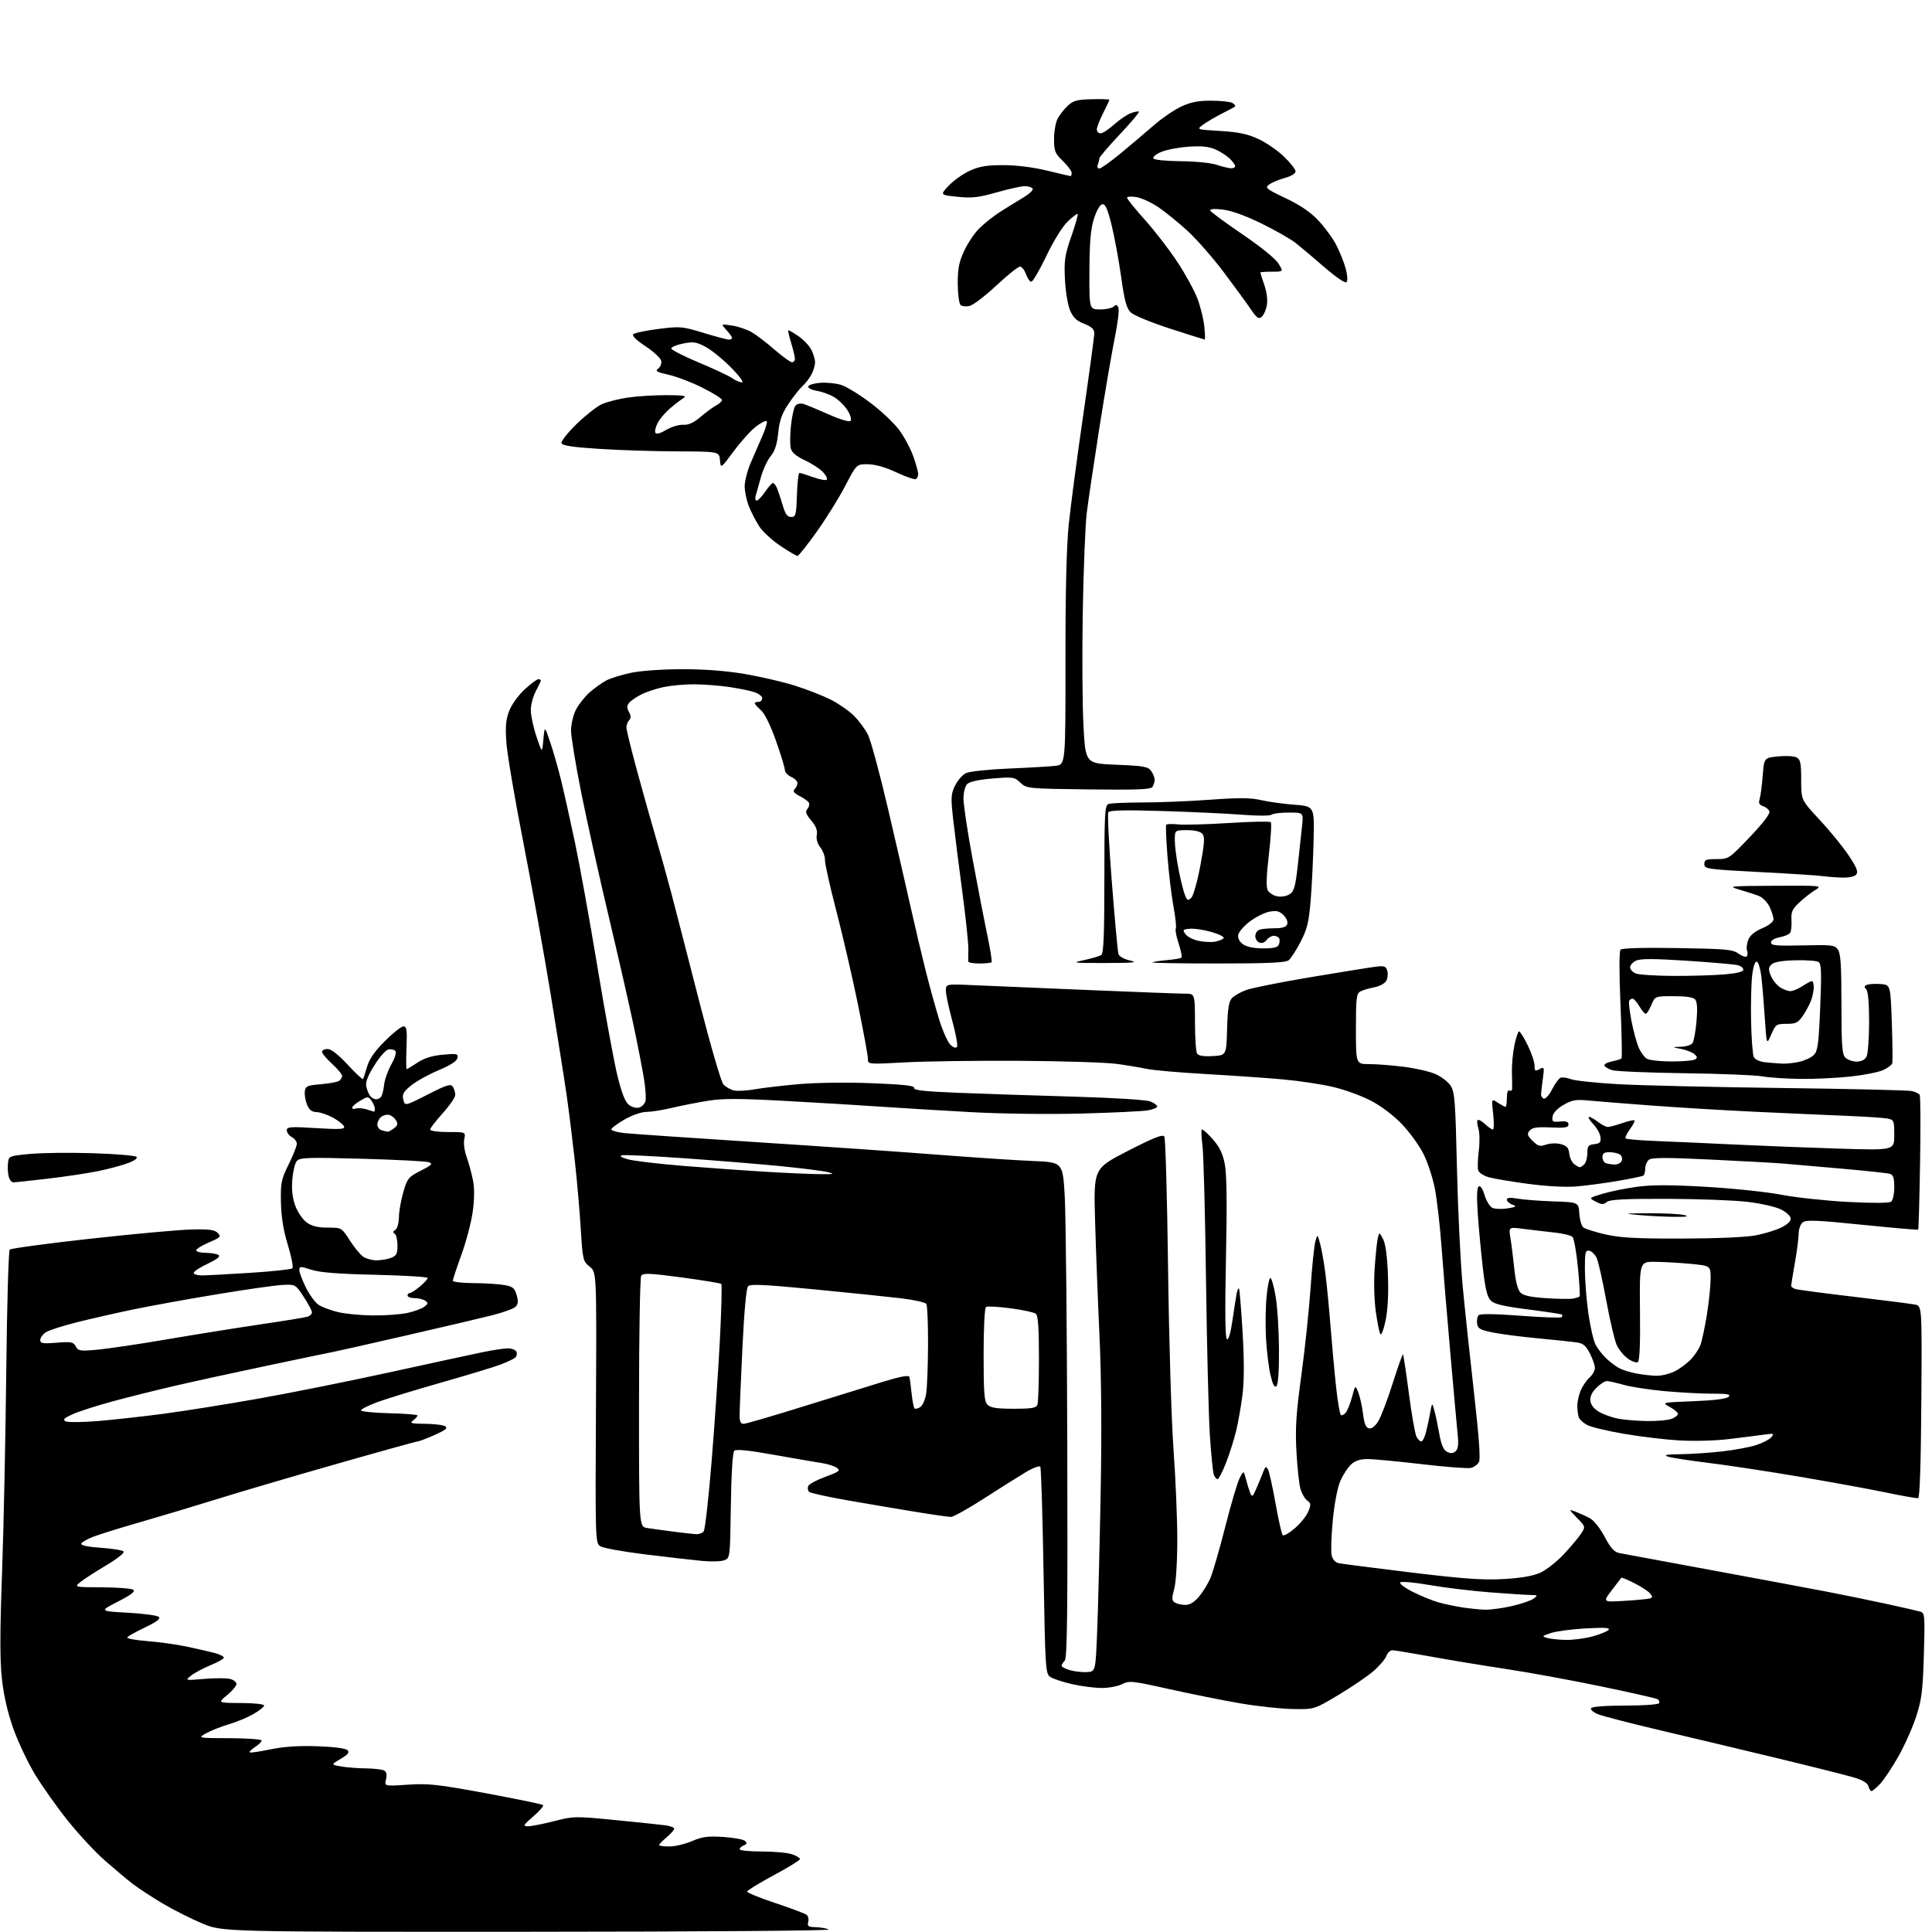 <?xml version="1.0" encoding="UTF-8" standalone="no"?>
<svg 
  version="1.1" 
  xmlns="http://www.w3.org/2000/svg" 
  xmlns:xlink="http://www.w3.org/1999/xlink" 
  xmlns:svg="http://www.w3.org/2000/svg"
  xmlns:rdf="http://www.w3.org/1999/02/22-rdf-syntax-ns#"
  xmlns:cc="http://creativecommons.org/ns#"
  xmlns:dc="http://purl.org/dc/elements/1.1/"
  viewBox="0 0 768 768"
  width="768"
  height="768"
>
<style>svg {background-color: white; }</style>"
<path stroke="none" fill="black" fill-rule="evenodd" d="M210.00,767.91C88.50,767.96 88.50,767.96 80.50,764.64C76.10,762.82 68.93,759.20 64.57,756.61C60.22,754.01 54.82,750.47 52.57,748.73C50.33,746.99 45.40,742.85 41.62,739.53C37.84,736.21 31.21,729.08 26.89,723.67C22.58,718.27 16.73,710.02 13.90,705.33C11.07,700.65 7.21,692.50 5.33,687.23C3.09,680.97 1.51,674.15 0.78,667.57C-0.06,660.05 -0.05,649.24 0.82,625.00C1.46,607.12 2.21,571.15 2.49,545.05C2.77,518.96 3.39,497.21 3.86,496.74C4.34,496.26 18.63,494.33 35.62,492.44C52.60,490.56 70.64,488.90 75.70,488.76C83.05,488.55 85.23,488.82 86.52,490.10C88.00,491.57 87.71,491.88 83.06,493.88C80.28,495.08 78.00,496.49 78.00,497.03C78.00,497.56 79.69,498.01 81.75,498.02C83.81,498.02 86.09,498.41 86.82,498.87C87.74,499.45 86.46,500.49 82.57,502.34C79.51,503.79 77.00,505.43 77.00,505.99C77.00,506.54 78.46,507.00 80.25,507.00C82.04,506.99 90.69,506.53 99.47,505.97C108.26,505.41 115.80,504.60 116.23,504.17C116.66,503.74 115.85,499.59 114.44,494.94C112.66,489.13 111.81,483.85 111.68,477.98C111.52,470.20 111.78,468.89 114.75,462.86C116.54,459.23 118.00,455.54 118.00,454.66C118.00,453.79 117.10,452.59 116.00,452.00C114.90,451.41 114.00,450.21 114.00,449.33C114.00,447.91 115.33,447.81 125.61,448.44C135.05,449.02 137.14,448.91 136.79,447.83C136.55,447.10 134.59,445.52 132.43,444.33C130.27,443.14 127.32,442.12 125.87,442.08C123.95,442.02 122.92,441.22 122.04,439.09C121.38,437.50 120.99,435.13 121.17,433.84C121.46,431.75 122.14,431.45 127.50,431.00C130.80,430.72 134.06,430.13 134.75,429.69C135.44,429.24 136.00,428.36 136.00,427.71C136.00,427.07 134.20,424.90 132.00,422.89C129.80,420.88 128.00,418.73 128.00,418.12C128.00,417.50 129.00,417.00 130.22,417.00C131.65,417.00 134.47,419.20 138.18,423.20C141.35,426.61 144.10,429.19 144.29,428.95C144.48,428.70 145.21,426.51 145.91,424.08C146.81,420.97 148.91,417.93 153.01,413.83C156.22,410.62 159.54,408.00 160.38,408.00C161.68,408.00 161.88,409.36 161.59,416.50C161.41,421.18 161.43,425.00 161.65,425.00C161.87,425.00 163.80,423.84 165.95,422.41C168.67,420.62 171.76,419.65 176.04,419.26C181.67,418.75 182.17,418.86 181.84,420.57C181.61,421.81 179.05,423.46 174.27,425.47C170.30,427.14 165.39,429.87 163.36,431.54C160.31,434.05 159.79,435.02 160.32,437.14C160.96,439.70 160.96,439.70 170.00,435.10C177.67,431.20 179.19,430.73 180.00,432.00C180.54,432.82 180.98,434.28 180.98,435.24C180.99,436.20 178.75,439.46 176.00,442.50C173.25,445.54 171.00,448.47 171.00,449.01C171.00,449.57 174.08,450.00 178.08,450.00C185.16,450.00 185.16,450.00 184.55,452.78C184.20,454.36 184.62,457.50 185.53,460.03C186.40,462.49 187.53,466.66 188.04,469.30C188.64,472.38 188.59,476.81 187.91,481.71C187.33,485.89 185.31,493.57 183.42,498.78C181.54,503.98 180.00,508.63 180.00,509.12C180.00,509.60 183.71,510.03 188.25,510.06C192.79,510.09 198.28,510.43 200.47,510.82C203.85,511.42 204.57,512.00 205.38,514.82C206.09,517.31 205.98,518.44 204.91,519.49C204.13,520.24 199.90,521.77 195.50,522.88C191.10,523.99 175.80,527.58 161.50,530.86C147.20,534.14 134.15,537.08 132.50,537.40C130.85,537.71 118.70,540.24 105.50,543.03C92.30,545.81 75.65,549.45 68.50,551.12C61.35,552.79 50.55,555.50 44.50,557.14C38.45,558.78 31.48,561.03 29.00,562.12C25.56,563.65 24.86,564.32 26.01,564.98C26.84,565.45 32.63,565.40 39.01,564.88C45.33,564.35 57.25,563.03 65.50,561.93C73.75,560.83 90.62,558.13 103.00,555.93C115.38,553.74 138.78,549.04 155.00,545.49C171.22,541.94 187.79,538.35 191.82,537.52C195.84,536.68 200.40,536.00 201.96,536.00C203.51,536.00 205.03,536.64 205.33,537.43C205.63,538.21 205.35,539.27 204.69,539.77C204.04,540.27 201.54,541.45 199.13,542.38C196.73,543.31 186.16,546.53 175.63,549.52C165.11,552.52 153.57,556.05 150.00,557.37C146.43,558.70 143.50,560.17 143.50,560.64C143.50,561.11 148.56,561.63 154.75,561.78C160.94,561.94 166.00,562.34 166.00,562.67C166.00,563.01 165.21,563.88 164.25,564.61C162.74,565.76 163.38,565.94 169.00,565.98C172.57,566.01 176.17,566.45 176.98,566.97C178.12,567.69 177.13,568.49 172.70,570.45C169.54,571.85 166.53,573.00 166.01,573.00C165.50,573.00 150.78,577.08 133.29,582.08C115.81,587.07 94.53,593.33 86.00,596.00C77.47,598.66 63.98,602.71 56.00,605.00C48.02,607.29 39.51,609.94 37.07,610.88C34.63,611.82 32.48,613.07 32.28,613.65C32.06,614.31 35.01,614.92 40.08,615.27C44.56,615.58 48.63,616.23 49.12,616.72C49.64,617.24 46.74,619.56 42.11,622.31C37.76,624.90 33.14,627.90 31.85,628.97C29.50,630.93 29.50,630.93 40.50,630.98C46.55,631.01 52.13,631.43 52.91,631.92C53.95,632.58 52.38,633.82 46.91,636.64C39.50,640.46 39.50,640.46 50.80,641.08C57.02,641.42 62.57,642.17 63.15,642.75C63.89,643.49 62.22,644.75 57.64,646.93C54.03,648.66 50.85,650.44 50.57,650.89C50.29,651.34 53.85,652.00 58.47,652.36C63.10,652.71 70.17,653.69 74.19,654.54C78.21,655.38 83.19,656.52 85.25,657.07C87.31,657.62 89.00,658.46 89.00,658.92C89.00,659.39 86.64,660.73 83.75,661.92C80.86,663.10 77.38,664.96 76.00,666.05C73.50,668.03 73.50,668.03 81.16,667.39C85.38,667.03 89.99,667.03 91.41,667.39C92.84,667.75 94.00,668.66 94.00,669.42C94.00,670.18 92.31,672.18 90.25,673.87C86.50,676.93 86.50,676.93 95.75,676.97C100.96,676.99 105.00,677.42 105.00,677.96C105.00,678.48 103.09,680.01 100.75,681.36C98.41,682.70 94.03,684.53 91.00,685.42C87.97,686.31 83.92,687.91 82.00,688.98C78.50,690.92 78.50,690.92 91.25,690.96C98.26,690.98 104.00,691.40 104.00,691.88C104.00,692.37 102.84,693.53 101.41,694.46C99.99,695.40 99.02,696.35 99.26,696.59C99.49,696.83 103.20,696.29 107.50,695.40C112.83,694.30 118.74,693.91 126.12,694.16C132.62,694.38 137.40,695.00 138.11,695.71C139.02,696.62 138.40,697.42 135.41,699.18C131.54,701.47 131.54,701.47 135.52,702.18C137.71,702.57 142.20,702.92 145.50,702.96C148.80,703.00 152.09,703.40 152.81,703.86C153.66,704.40 153.88,705.62 153.44,707.37C152.77,710.06 152.77,710.06 162.13,709.44C170.40,708.90 174.06,709.31 193.39,712.89C205.42,715.12 215.55,717.21 215.89,717.55C216.22,717.89 214.47,719.91 212.00,722.05C207.98,725.52 207.75,725.94 209.83,725.97C211.12,725.99 215.78,725.08 220.20,723.95C228.07,721.94 228.58,721.93 244.87,723.53C254.02,724.43 262.96,725.37 264.75,725.63C266.54,725.88 268.00,726.48 268.00,726.96C268.00,727.43 266.65,728.96 265.00,730.35C263.35,731.73 262.00,733.12 262.00,733.44C262.00,733.75 263.83,734.00 266.06,734.00C268.30,734.00 272.36,733.04 275.08,731.87C279.16,730.12 281.37,729.82 287.57,730.22C291.72,730.49 295.61,731.21 296.22,731.82C297.04,732.64 296.89,733.10 295.67,733.57C294.75,733.93 294.00,734.62 294.00,735.11C294.00,735.60 297.98,736.00 302.85,736.00C307.72,736.00 313.12,736.49 314.85,737.10C316.58,737.70 318.00,738.57 318.00,739.02C318.00,739.47 313.27,742.38 307.50,745.48C301.73,748.57 297.00,751.48 297.00,751.93C297.00,752.39 302.06,754.45 308.25,756.51C314.44,758.57 320.02,760.67 320.65,761.17C321.28,761.67 321.56,762.96 321.28,764.04C320.85,765.69 321.29,766.01 324.13,766.07C325.99,766.11 328.40,766.53 329.50,767.00C330.63,767.49 278.69,767.88 210.00,767.91zM743.93,712.00C743.55,712.00 743.01,711.13 742.73,710.07C742.39,708.77 740.49,707.63 736.86,706.54C733.91,705.67 720.25,702.23 706.50,698.92C692.75,695.60 671.83,690.61 660.00,687.83C648.17,685.05 637.01,682.16 635.18,681.41C633.35,680.66 632.14,679.58 632.49,679.02C632.86,678.41 638.31,678.00 646.00,678.00C653.09,678.00 659.14,677.58 659.46,677.07C659.77,676.56 659.54,675.84 658.95,675.47C658.35,675.10 648.10,672.78 636.18,670.31C624.26,667.84 607.30,664.74 598.50,663.42C589.70,662.10 576.32,659.89 568.76,658.51C561.20,657.13 554.32,656.00 553.48,656.00C552.64,656.00 551.55,657.06 551.06,658.35C550.56,659.65 548.23,662.36 545.86,664.39C543.50,666.41 537.27,670.64 532.03,673.78C522.50,679.50 522.50,679.50 514.00,679.37C509.32,679.30 499.88,678.28 493.00,677.10C486.12,675.92 473.42,673.37 464.76,671.44C450.07,668.16 448.83,668.03 446.06,669.47C444.43,670.31 440.80,671.00 438.00,671.00C435.19,671.00 429.82,670.30 426.07,669.45C422.31,668.59 418.40,667.28 417.37,666.53C415.63,665.26 415.47,662.56 414.82,624.59C414.44,602.27 413.86,583.59 413.54,583.06C413.22,582.54 410.60,583.51 407.73,585.23C404.85,586.95 397.39,591.65 391.14,595.68C384.89,599.71 378.98,603.00 378.01,603.00C377.04,603.00 370.68,602.09 363.88,600.97C357.07,599.86 344.98,597.81 337.00,596.42C329.02,595.03 322.10,593.50 321.62,593.01C321.13,592.53 320.98,591.51 321.27,590.74C321.57,589.97 324.64,588.31 328.10,587.05C333.59,585.04 334.17,584.60 332.67,583.50C331.73,582.81 329.06,581.96 326.73,581.60C324.40,581.25 315.85,579.77 307.71,578.32C297.40,576.48 292.61,575.99 291.88,576.72C291.23,577.37 290.71,585.82 290.52,598.58C290.21,619.35 290.21,619.38 287.87,620.24C286.58,620.72 282.60,620.83 279.02,620.48C275.43,620.14 265.31,618.97 256.53,617.90C247.74,616.83 239.67,615.36 238.59,614.64C236.66,613.36 236.62,612.10 236.90,559.52C237.17,505.71 237.17,505.71 234.41,503.51C231.75,501.39 231.63,500.87 230.86,488.41C230.42,481.31 229.36,469.20 228.51,461.50C227.65,453.80 226.26,442.55 225.41,436.50C224.56,430.45 221.65,412.00 218.95,395.50C216.25,379.00 211.30,351.55 207.96,334.50C204.62,317.45 201.62,299.80 201.30,295.28C200.84,288.87 201.08,286.08 202.41,282.61C203.37,280.08 206.02,276.39 208.53,274.08C210.96,271.84 213.42,270.00 213.98,270.00C214.54,270.00 215.00,270.23 215.00,270.50C215.00,270.78 214.10,272.69 213.00,274.74C211.90,276.79 211.00,280.18 211.00,282.28C211.00,284.37 212.01,289.10 213.25,292.79C215.50,299.50 215.50,299.50 216.00,294.00C216.50,288.50 216.50,288.50 218.70,295.00C219.92,298.57 221.85,305.32 223.00,310.00C224.15,314.68 226.64,325.84 228.54,334.82C230.44,343.79 234.46,366.06 237.48,384.32C240.50,402.57 244.06,421.99 245.40,427.47C247.07,434.32 248.48,437.97 249.91,439.13C251.06,440.06 252.88,440.58 253.96,440.30C255.05,440.02 256.21,438.91 256.55,437.84C256.89,436.78 256.63,432.66 255.97,428.70C255.32,424.74 253.46,415.20 251.84,407.50C250.22,399.80 245.80,380.45 242.02,364.50C238.23,348.55 233.31,326.36 231.07,315.18C228.83,304.00 227.00,292.85 227.00,290.39C227.00,287.93 227.87,284.21 228.94,282.12C230.01,280.02 232.49,276.90 234.45,275.17C236.42,273.45 239.41,271.32 241.10,270.45C242.79,269.57 247.17,268.22 250.84,267.45C254.68,266.63 263.28,266.03 271.15,266.02C280.18,266.01 288.65,266.66 296.17,267.94C302.42,269.01 311.36,271.09 316.02,272.56C320.68,274.03 327.07,276.53 330.21,278.11C333.35,279.70 337.51,282.58 339.45,284.52C341.40,286.46 343.90,289.85 345.02,292.04C346.14,294.23 349.76,307.61 353.06,321.76C356.37,335.92 360.43,353.57 362.09,361.00C363.75,368.43 366.44,379.78 368.06,386.23C369.69,392.67 372.13,401.49 373.50,405.81C374.87,410.14 376.84,414.45 377.89,415.40C379.11,416.50 380.04,416.75 380.44,416.09C380.80,415.52 379.94,410.88 378.54,405.78C377.15,400.67 376.00,395.29 376.00,393.82C376.00,391.14 376.00,391.14 386.75,391.61C392.66,391.87 413.16,392.73 432.30,393.54C451.43,394.34 468.87,395.00 471.05,395.00C475.00,395.00 475.00,395.00 475.02,406.25C475.02,412.44 475.40,418.09 475.86,418.81C476.42,419.69 478.45,420.02 482.09,419.81C487.50,419.50 487.50,419.50 487.79,409.04C488.00,401.20 488.47,398.14 489.66,396.82C490.53,395.86 493.10,394.39 495.37,393.55C497.64,392.72 509.18,390.42 521.00,388.44C532.83,386.47 544.37,384.60 546.65,384.31C550.22,383.84 550.88,384.05 551.45,385.84C551.81,386.99 551.65,388.79 551.08,389.85C550.49,390.95 548.45,392.07 546.30,392.47C544.23,392.86 541.74,393.60 540.77,394.12C539.21,394.96 539.00,396.70 539.00,409.04C539.00,423.00 539.00,423.00 544.28,423.00C547.18,423.00 553.36,423.48 558.02,424.06C562.68,424.65 568.37,425.95 570.66,426.97C572.95,427.98 575.65,430.06 576.65,431.59C578.27,434.06 578.55,437.76 579.16,464.44C579.54,480.97 580.57,502.10 581.45,511.38C582.33,520.67 584.36,539.77 585.96,553.82C587.93,571.17 588.56,579.95 587.91,581.18C587.38,582.17 585.94,583.22 584.72,583.52C583.50,583.82 574.71,583.15 565.19,582.03C555.67,580.92 545.97,580.00 543.63,580.00C540.66,580.00 538.68,580.65 537.06,582.16C535.79,583.34 533.89,586.26 532.83,588.64C531.69,591.23 530.47,597.55 529.81,604.31C529.20,610.55 529.00,616.85 529.36,618.31C529.78,619.97 530.87,621.14 532.27,621.42C533.49,621.66 546.38,623.31 560.89,625.08C581.84,627.62 589.42,628.16 597.62,627.70C604.56,627.31 609.35,626.49 612.23,625.20C614.58,624.15 618.78,620.86 621.57,617.90C624.35,614.93 627.46,611.24 628.46,609.70C630.30,606.90 630.30,606.90 626.90,603.39C623.51,599.89 623.51,599.87 626.26,600.91C627.77,601.49 630.28,602.61 631.83,603.41C633.52,604.29 635.93,607.27 637.85,610.86C640.29,615.45 641.67,616.97 643.77,617.38C645.27,617.68 661.35,620.65 679.50,624.00C697.65,627.35 718.35,631.21 725.50,632.58C732.65,633.95 743.67,636.21 750.00,637.59C756.33,638.97 762.34,640.35 763.38,640.66C765.14,641.18 765.22,642.21 764.76,657.86C764.33,672.23 763.91,675.59 761.66,682.50C760.22,686.90 757.00,694.09 754.49,698.48C751.98,702.87 748.74,707.71 747.28,709.23C745.82,710.75 744.31,712.00 743.93,712.00zM432.00,664.68C435.50,664.50 435.50,664.50 436.14,648.50C436.50,639.70 437.11,615.40 437.51,594.50C437.99,569.41 437.83,547.84 437.06,531.00C436.41,516.98 435.62,496.27 435.30,484.99C434.73,464.48 434.73,464.48 448.37,457.49C458.77,452.16 462.21,450.81 462.85,451.80C463.30,452.51 463.97,476.14 464.33,504.30C464.69,532.70 465.65,564.63 466.48,576.00C467.30,587.27 467.98,603.36 467.99,611.74C467.99,620.63 467.49,628.87 466.78,631.54C465.74,635.40 465.78,636.25 467.03,637.04C467.84,637.55 469.70,637.98 471.16,637.98C472.94,637.99 474.73,636.93 476.57,634.75C478.08,632.96 480.11,629.70 481.08,627.50C482.04,625.30 484.73,616.08 487.04,607.00C489.34,597.92 491.94,589.15 492.80,587.50C494.37,584.50 494.37,584.50 495.28,588.00C495.78,589.92 496.55,592.40 496.99,593.50C497.70,595.26 498.00,595.02 499.52,591.50C500.46,589.30 501.67,586.38 502.19,585.00C502.99,582.89 503.28,582.75 504.03,584.10C504.53,584.98 505.88,591.05 507.04,597.60C508.21,604.14 509.49,609.84 509.89,610.26C510.29,610.68 512.44,609.46 514.67,607.55C516.90,605.64 519.32,602.65 520.04,600.91C521.20,598.11 521.15,597.58 519.64,596.48C518.70,595.79 517.49,593.71 516.95,591.86C516.41,590.01 515.70,583.33 515.35,577.00C514.85,567.65 515.22,561.95 517.33,546.50C518.75,536.05 520.39,520.52 520.97,512.00C521.56,503.48 522.41,495.15 522.87,493.50C523.72,490.50 523.72,490.50 524.80,494.50C525.40,496.70 526.34,502.10 526.90,506.50C527.46,510.90 528.39,520.58 528.97,528.00C529.56,535.42 530.54,546.13 531.17,551.78C531.79,557.44 532.63,562.27 533.04,562.52C533.44,562.77 534.32,562.32 534.98,561.52C535.65,560.72 536.76,557.91 537.47,555.28C538.74,550.50 538.74,550.50 539.94,553.49C540.59,555.13 541.44,558.95 541.82,561.97C542.33,566.04 542.95,567.56 544.23,567.80C545.30,568.01 546.68,566.93 547.92,564.90C549.00,563.12 551.57,556.35 553.63,549.85C555.69,543.36 557.53,538.19 557.71,538.38C557.90,538.57 558.96,545.59 560.06,554.00C561.17,562.40 562.52,570.11 563.07,571.13C563.62,572.16 564.49,573.00 565.00,573.00C565.51,573.00 566.35,571.31 566.87,569.25C567.39,567.19 568.14,563.70 568.54,561.50C569.27,557.50 569.27,557.50 570.13,560.50C570.61,562.15 571.49,566.32 572.10,569.77C572.89,574.23 573.78,576.35 575.17,577.09C576.58,577.84 577.53,577.80 578.56,576.95C579.60,576.09 579.85,574.36 579.48,570.63C579.19,567.81 577.87,553.12 576.54,538.00C575.20,522.88 573.62,503.75 573.02,495.50C572.42,487.25 571.24,476.95 570.40,472.60C569.57,468.26 567.51,461.98 565.83,458.66C564.15,455.34 560.32,450.05 557.32,446.90C554.08,443.50 549.10,439.72 545.06,437.60C541.31,435.63 534.48,433.14 529.87,432.07C525.27,430.99 516.33,429.65 510.00,429.08C503.68,428.51 489.95,427.56 479.50,426.96C469.05,426.37 458.48,425.45 456.00,424.92C453.52,424.39 448.12,423.49 444.00,422.92C439.88,422.35 422.55,421.79 405.50,421.69C388.45,421.59 367.86,421.86 359.75,422.31C345.00,423.12 345.00,423.12 345.00,420.84C345.00,419.58 343.20,409.77 341.00,399.03C338.79,388.29 334.94,371.62 332.43,362.00C329.92,352.38 327.90,343.33 327.94,341.89C327.98,340.46 327.15,338.19 326.10,336.86C324.91,335.34 324.38,333.48 324.68,331.89C325.02,330.11 324.36,328.40 322.48,326.16C320.32,323.60 320.03,322.67 320.98,321.52C321.64,320.73 321.88,319.61 321.52,319.04C321.17,318.46 319.50,317.28 317.82,316.41C315.58,315.25 315.07,314.53 315.89,313.71C316.50,313.10 317.00,312.01 317.00,311.28C317.00,310.55 315.88,309.44 314.50,308.82C313.12,308.19 312.00,306.96 312.00,306.09C312.00,305.22 310.41,300.00 308.47,294.50C306.29,288.34 303.99,283.65 302.47,282.30C301.11,281.09 300.00,279.85 300.00,279.55C300.00,279.25 300.68,279.00 301.50,279.00C302.32,279.00 303.00,278.36 303.00,277.58C303.00,276.80 301.54,275.68 299.75,275.10C297.96,274.51 293.35,273.59 289.50,273.04C285.65,272.49 279.48,272.03 275.80,272.02C272.11,272.01 266.71,272.51 263.80,273.12C260.88,273.74 256.89,275.06 254.93,276.05C252.97,277.04 250.80,278.53 250.11,279.36C249.15,280.53 249.13,281.37 250.02,283.04C250.86,284.61 250.88,285.52 250.09,286.31C249.49,286.91 249.00,288.18 249.00,289.14C249.00,290.09 251.00,298.21 253.45,307.19C255.89,316.16 259.23,328.00 260.86,333.50C262.49,339.00 265.24,348.90 266.98,355.50C268.72,362.10 273.69,381.40 278.04,398.39C282.39,415.38 286.66,430.08 287.54,431.05C288.43,432.02 290.27,433.10 291.63,433.44C293.00,433.79 296.68,433.61 299.81,433.05C302.94,432.49 310.90,431.55 317.50,430.97C324.54,430.35 336.60,430.19 346.67,430.60C359.41,431.10 363.71,431.59 363.37,432.48C363.03,433.38 367.48,433.87 380.70,434.40C390.49,434.79 411.10,435.48 426.50,435.92C442.71,436.39 455.66,437.20 457.25,437.84C458.76,438.45 460.00,439.35 460.00,439.84C460.00,440.34 458.31,441.03 456.25,441.39C454.19,441.75 442.38,442.32 430.00,442.65C417.14,443.00 398.50,442.77 386.50,442.12C374.95,441.49 358.75,440.51 350.50,439.94C342.25,439.37 325.01,438.33 312.19,437.63C293.52,436.62 287.35,436.61 281.19,437.61C276.96,438.30 270.57,439.56 267.00,440.41C263.43,441.27 258.93,441.98 257.00,441.99C254.97,442.01 251.29,443.29 248.25,445.03C245.36,446.69 243.00,448.45 243.00,448.95C243.00,449.45 245.36,450.11 248.25,450.42C251.14,450.73 274.65,452.34 300.50,454.01C326.35,455.67 358.98,457.93 373.00,459.03C387.02,460.12 403.90,461.24 410.50,461.51C422.50,462.00 422.50,462.00 423.26,475.75C423.68,483.31 424.13,527.61 424.26,574.20C424.45,640.88 424.23,659.16 423.25,660.15C422.56,660.84 422.00,661.75 422.00,662.17C422.00,662.60 423.46,663.38 425.25,663.90C427.04,664.43 430.07,664.78 432.00,664.68zM622.50,651.89C625.25,651.94 629.93,651.33 632.90,650.54C635.87,649.75 638.79,648.58 639.40,647.94C640.23,647.05 638.09,646.90 630.50,647.31C625.00,647.60 618.73,648.43 616.57,649.14C612.90,650.36 612.80,650.49 615.07,651.12C616.41,651.50 619.75,651.84 622.50,651.89zM590.30,639.88C592.39,639.94 597.18,639.30 600.93,638.45C604.69,637.59 608.60,636.26 609.63,635.48C611.38,634.16 611.30,634.06 608.50,634.03C606.85,634.01 599.60,633.54 592.38,632.99C585.17,632.44 574.37,631.14 568.38,630.09C562.40,629.05 557.11,628.56 556.63,629.02C556.15,629.47 558.41,631.19 561.65,632.82C564.90,634.46 569.56,636.35 572.03,637.02C574.49,637.70 578.75,638.58 581.50,639.00C584.25,639.41 588.21,639.81 590.30,639.88zM645.80,636.36C650.58,636.07 655.11,635.64 655.86,635.40C656.98,635.05 657.00,634.70 655.93,633.41C655.21,632.55 652.42,630.72 649.71,629.35C647.01,627.99 644.67,627.01 644.51,627.18C644.35,627.36 642.62,629.61 640.66,632.20C637.09,636.90 637.09,636.90 645.80,636.36zM276.63,609.86C277.80,609.94 279.19,609.44 279.73,608.75C280.27,608.06 281.68,595.58 282.87,581.00C284.06,566.42 285.54,544.70 286.16,532.73C286.78,520.75 287.03,510.70 286.72,510.39C286.42,510.08 279.32,508.92 270.96,507.80C258.23,506.10 255.62,505.99 254.89,507.14C254.42,507.89 254.02,530.64 254.02,557.70C254.00,606.91 254.00,606.91 257.25,607.41C259.04,607.69 263.65,608.32 267.50,608.82C271.35,609.32 275.46,609.79 276.63,609.86zM762.50,595.55C761.95,595.66 756.33,594.68 750.00,593.35C743.67,592.03 728.15,589.19 715.50,587.04C702.85,584.90 686.42,582.40 679.00,581.50C671.58,580.60 664.38,579.48 663.00,579.01C661.16,578.38 662.48,578.13 668.00,578.07C672.12,578.02 679.55,577.53 684.50,576.97C689.45,576.41 695.60,575.27 698.17,574.42C700.74,573.58 703.44,572.17 704.17,571.28C705.37,569.84 705.05,569.74 701.00,570.32C698.52,570.67 692.23,571.47 687.00,572.09C681.58,572.73 673.06,572.94 667.17,572.57C661.48,572.22 651.64,571.02 645.29,569.92C638.93,568.82 632.50,567.28 630.99,566.49C629.48,565.71 627.96,564.35 627.62,563.46C627.28,562.56 627.00,560.51 627.00,558.89C627.00,557.26 627.61,554.49 628.36,552.72C629.11,550.95 630.69,548.64 631.86,547.60C633.04,546.55 634.00,544.84 634.00,543.81C634.00,542.77 633.10,540.16 632.00,538.01C630.43,534.92 629.32,533.99 626.75,533.62C624.96,533.36 618.10,532.64 611.50,532.02C604.90,531.41 596.80,530.36 593.50,529.70C588.37,528.67 587.45,528.16 587.17,526.13C586.98,524.83 587.26,523.34 587.79,522.81C588.41,522.19 594.38,522.27 604.44,523.03C613.06,523.68 620.39,523.94 620.73,523.61C621.06,523.27 621.15,522.82 620.92,522.59C620.69,522.37 614.65,521.44 607.50,520.53C597.79,519.30 594.02,518.41 592.62,517.03C591.20,515.64 590.42,512.41 589.43,503.84C588.71,497.60 587.81,487.95 587.43,482.39C586.97,475.53 587.09,472.06 587.82,471.61C588.47,471.21 589.39,472.57 590.13,475.03C590.80,477.28 592.16,479.55 593.14,480.08C594.13,480.60 596.83,480.73 599.16,480.36C602.76,479.78 603.06,479.57 601.19,478.87C599.99,478.43 599.00,477.54 599.00,476.90C599.00,476.08 600.26,475.96 603.25,476.48C605.59,476.89 612.00,477.38 617.50,477.57C627.50,477.92 627.50,477.92 627.80,482.38C627.97,484.83 628.68,487.32 629.38,487.90C630.08,488.48 633.99,489.73 638.07,490.67C643.98,492.04 650.19,492.38 668.50,492.35C682.39,492.32 694.05,491.82 697.95,491.07C701.49,490.40 706.13,488.95 708.26,487.87C710.82,486.56 712.02,485.32 711.81,484.20C711.64,483.26 709.85,481.69 707.84,480.71C705.82,479.72 699.97,478.40 694.84,477.77C689.70,477.14 675.33,476.60 662.91,476.56C645.61,476.52 639.94,476.81 638.72,477.82C637.40,478.91 636.66,478.89 634.34,477.67C631.55,476.21 631.55,476.21 637.03,474.55C640.04,473.64 646.16,472.40 650.63,471.78C656.60,470.96 663.89,470.96 678.13,471.78C688.78,472.39 702.23,473.80 708.00,474.91C713.77,476.02 725.70,477.31 734.50,477.78C744.33,478.30 750.98,478.27 751.75,477.69C752.45,477.17 753.00,474.63 753.00,471.94C753.00,468.23 752.60,467.02 751.25,466.61C750.29,466.33 741.62,465.40 732.00,464.55C722.38,463.71 711.80,462.79 708.50,462.51C705.20,462.24 692.24,461.53 679.70,460.93C662.09,460.09 656.56,460.12 655.45,461.04C654.65,461.70 654.00,463.29 654.00,464.56C654.00,465.84 653.66,467.09 653.25,467.34C652.84,467.60 648.27,468.54 643.10,469.43C637.94,470.32 630.51,471.31 626.60,471.63C622.34,471.98 614.71,471.57 607.50,470.61C600.90,469.73 593.84,468.54 591.81,467.97C589.78,467.40 587.89,466.16 587.60,465.22C587.32,464.27 587.43,460.75 587.85,457.40C588.26,454.04 588.19,450.08 587.69,448.58C587.20,447.09 587.07,445.60 587.40,445.27C587.73,444.93 589.05,445.64 590.32,446.83C591.59,448.02 593.00,449.00 593.44,449.00C593.89,449.00 593.94,446.23 593.56,442.84C592.86,436.68 592.86,436.68 595.40,438.34C596.79,439.25 598.17,440.00 598.46,440.00C598.76,440.00 599.00,438.40 599.00,436.44C599.00,434.32 599.40,433.13 600.00,433.50C600.55,433.84 601.04,433.53 601.09,432.81C601.13,432.09 601.10,429.14 601.01,426.26C600.93,423.37 601.37,418.53 602.00,415.51C602.63,412.48 603.47,410.00 603.86,410.00C604.26,410.00 605.80,412.48 607.29,415.52C608.78,418.56 610.00,422.18 610.00,423.56C610.00,425.75 610.25,425.94 611.98,425.01C613.87,424.00 613.94,424.18 613.32,428.72C612.97,431.35 612.64,434.13 612.59,434.89C612.54,435.66 613.04,436.48 613.70,436.71C614.35,436.94 615.84,435.28 616.99,433.02C618.15,430.75 619.67,428.68 620.37,428.41C621.08,428.14 622.94,428.41 624.51,429.00C626.08,429.60 634.60,430.49 643.43,430.99C652.27,431.48 681.55,432.16 708.50,432.50C735.45,432.84 758.62,433.38 760.00,433.71C761.38,434.04 762.77,434.72 763.10,435.23C763.44,435.73 763.50,447.92 763.26,462.32C763.01,476.72 762.68,488.64 762.52,488.80C762.36,488.97 752.31,488.09 740.20,486.86C721.93,485.01 717.89,484.85 716.58,485.93C715.71,486.65 715.00,488.65 715.00,490.37C715.00,492.09 714.32,497.32 713.50,502.00C712.68,506.68 712.00,510.81 712.00,511.18C712.00,511.56 712.79,512.11 713.75,512.41C714.71,512.72 725.17,514.10 737.00,515.49C748.83,516.89 759.74,518.28 761.26,518.59C764.02,519.16 764.02,519.16 763.76,557.25C763.59,581.62 763.14,595.41 762.50,595.55zM484.00,588.00C483.57,588.00 482.91,587.21 482.53,586.25C482.15,585.29 481.44,578.20 480.94,570.50C480.44,562.80 479.76,535.12 479.41,509.00C479.07,482.88 478.44,458.80 478.01,455.50C477.58,452.20 477.45,449.27 477.71,449.00C477.98,448.73 479.89,450.40 481.97,452.73C484.78,455.88 486.02,458.42 486.87,462.73C487.66,466.76 487.80,478.05 487.34,500.10C486.90,521.55 487.02,531.89 487.72,532.33C488.38,532.73 489.20,529.93 489.94,524.73C490.59,520.21 491.34,515.43 491.61,514.13C491.88,512.83 492.28,511.95 492.51,512.18C492.74,512.41 493.38,520.13 493.93,529.33C494.60,540.56 494.60,548.77 493.93,554.28C493.37,558.80 492.21,565.42 491.33,569.00C490.46,572.58 488.63,578.31 487.27,581.75C485.90,585.19 484.43,588.00 484.00,588.00zM295.59,566.00C296.46,566.00 307.15,562.89 319.34,559.08C331.53,555.28 345.92,550.82 351.32,549.18C358.04,547.14 361.25,546.56 361.49,547.35C361.68,547.98 362.08,550.92 362.38,553.89C362.69,556.85 363.20,559.53 363.52,559.85C363.84,560.17 364.86,559.95 365.80,559.36C366.75,558.76 367.80,556.35 368.18,553.89C368.55,551.48 368.88,542.75 368.91,534.50C368.94,526.25 368.64,518.98 368.23,518.35C367.83,517.71 363.23,516.69 358.00,516.07C352.77,515.45 337.25,513.85 323.50,512.52C304.06,510.63 298.25,510.36 297.37,511.30C296.66,512.05 295.81,521.37 295.11,536.00C294.50,548.92 293.99,560.96 294.00,562.75C294.00,565.05 294.46,566.00 295.59,566.00zM654.68,564.89C658.64,564.95 663.02,564.56 664.43,564.02C665.85,563.49 667.00,562.60 667.00,562.05C667.00,561.50 665.54,560.25 663.75,559.28C660.50,557.50 660.50,557.50 673.20,557.00C681.42,556.68 686.34,556.06 687.15,555.25C688.15,554.25 686.81,554.00 680.45,554.00C676.08,554.00 667.55,553.54 661.50,552.98C655.45,552.41 648.18,551.29 645.35,550.48C642.51,549.66 639.54,549.00 638.73,549.00C637.93,549.00 636.06,550.21 634.59,551.68C632.80,553.47 632.00,555.22 632.20,556.89C632.39,558.47 633.67,560.08 635.65,561.24C637.39,562.25 640.76,563.46 643.15,563.93C645.54,564.40 650.73,564.83 654.68,564.89zM402.96,560.00C410.09,560.00 411.90,559.70 412.39,558.42C412.73,557.55 413.00,549.28 413.00,540.04C413.00,527.81 412.66,522.97 411.75,522.23C411.06,521.68 406.55,520.70 401.72,520.07C396.89,519.44 392.51,519.19 391.97,519.52C391.40,519.87 391.00,527.69 391.00,538.49C391.00,553.85 391.26,557.11 392.57,558.43C393.76,559.62 396.28,560.00 402.96,560.00zM507.43,550.97C506.66,551.74 505.99,550.53 505.08,546.77C504.38,543.87 503.57,537.40 503.27,532.38C502.98,527.36 503.06,519.82 503.46,515.63C503.85,511.43 504.54,508.00 504.99,508.00C505.45,508.00 506.38,511.26 507.07,515.25C507.77,519.24 508.37,528.66 508.42,536.20C508.47,544.73 508.10,550.30 507.43,550.97zM658.29,546.89C660.37,546.95 663.75,546.14 665.79,545.09C667.83,544.04 670.71,541.90 672.19,540.34C673.66,538.78 675.36,536.22 675.95,534.66C676.54,533.09 677.69,527.69 678.51,522.66C679.32,517.62 679.99,511.18 680.00,508.34C680.00,503.17 680.00,503.17 672.25,502.42C667.99,502.01 661.62,501.64 658.11,501.59C651.71,501.50 651.71,501.50 651.92,521.15C652.07,534.31 651.78,541.02 651.06,541.46C650.47,541.83 648.69,541.21 647.12,540.08C645.54,538.96 643.56,536.57 642.71,534.77C641.87,532.97 639.98,524.98 638.52,517.00C637.06,509.02 635.33,501.38 634.68,500.01C634.02,498.64 632.70,497.37 631.74,497.19C630.20,496.89 630.00,497.77 630.02,504.68C630.03,508.98 630.65,516.80 631.39,522.06C632.14,527.31 633.44,532.94 634.28,534.56C635.13,536.18 637.10,538.68 638.66,540.13C640.22,541.57 642.53,543.29 643.80,543.94C645.06,544.59 647.98,545.49 650.30,545.95C652.61,546.41 656.21,546.83 658.29,546.89zM38.84,536.51C43.05,536.12 55.50,534.27 66.50,532.39C77.50,530.51 94.15,527.85 103.50,526.47C112.85,525.09 121.29,523.72 122.25,523.41C123.21,523.11 124.00,522.33 124.00,521.67C124.00,521.01 122.52,518.23 120.71,515.49C117.42,510.50 117.42,510.50 111.96,510.81C108.96,510.98 97.05,512.70 85.50,514.62C73.95,516.54 59.10,519.24 52.50,520.62C45.90,522.01 36.00,524.26 30.50,525.64C25.00,527.01 19.49,528.79 18.25,529.59C17.01,530.39 16.00,531.77 16.00,532.66C16.00,534.03 16.97,534.20 22.53,533.75C28.32,533.28 29.17,533.45 30.12,535.22C31.10,537.05 31.82,537.16 38.84,536.51zM550.78,524.99C550.03,528.56 549.10,530.97 548.71,530.34C548.32,529.72 547.51,525.67 546.90,521.35C546.26,516.80 546.07,509.51 546.46,504.00C546.82,498.77 547.39,493.42 547.71,492.10C548.29,489.71 548.29,489.71 549.80,492.58C550.79,494.48 551.45,499.38 551.73,506.98C552.00,514.47 551.67,520.77 550.78,524.99zM148.20,522.91C152.99,522.96 159.12,522.52 161.84,521.94C164.56,521.36 167.62,520.24 168.64,519.46C170.26,518.22 170.30,517.91 169.00,517.03C168.18,516.48 166.26,516.02 164.75,516.02C163.24,516.01 162.00,515.55 162.00,515.00C162.00,514.45 162.42,514.00 162.92,514.00C163.43,514.00 165.23,512.83 166.92,511.41C168.62,509.99 170.00,508.46 170.00,508.02C170.00,507.59 160.66,507.01 149.25,506.75C134.41,506.41 127.15,505.84 123.75,504.74C119.34,503.31 119.00,503.32 119.00,504.90C119.00,505.84 120.18,508.97 121.62,511.86C123.05,514.74 125.33,517.83 126.68,518.71C128.03,519.59 131.46,520.88 134.32,521.57C137.17,522.26 143.42,522.87 148.20,522.91zM625.50,516.19C626.60,515.95 627.69,515.58 627.92,515.38C628.14,515.17 627.85,510.00 627.25,503.89C626.66,497.78 625.69,492.29 625.09,491.69C624.49,491.09 621.19,490.30 617.75,489.93C614.31,489.56 608.85,488.91 605.60,488.50C599.70,487.73 599.70,487.73 600.42,492.12C600.82,494.53 601.51,500.03 601.96,504.35C602.48,509.41 603.35,512.78 604.42,513.85C605.59,515.02 608.58,515.66 614.78,516.06C619.58,516.37 624.40,516.43 625.50,516.19zM149.66,501.00C151.42,501.00 154.02,500.56 155.43,500.02C157.59,499.20 158.00,498.42 158.00,495.08C158.00,492.90 157.50,490.81 156.89,490.43C156.12,489.96 156.20,489.50 157.14,488.91C157.92,488.43 158.53,486.24 158.58,483.79C158.62,481.43 159.42,476.91 160.35,473.75C161.94,468.39 162.40,467.83 167.27,465.36C171.67,463.13 172.17,462.61 170.49,462.01C169.40,461.61 157.43,460.99 143.89,460.62C121.98,460.03 119.14,460.13 117.95,461.56C117.22,462.45 116.42,465.85 116.19,469.12C115.89,473.20 116.29,476.46 117.46,479.52C118.39,481.97 120.43,484.88 121.98,485.99C123.99,487.42 126.40,488.00 130.30,488.00C135.79,488.00 135.79,488.00 139.02,493.03C140.79,495.80 143.19,498.72 144.35,499.53C145.50,500.34 147.89,501.00 149.66,501.00zM665.50,483.71C661.65,483.67 655.35,483.36 651.50,483.00C645.09,482.41 645.42,482.35 655.50,482.29C661.55,482.26 667.85,482.58 669.50,483.00C671.68,483.55 670.59,483.75 665.50,483.71zM5.28,470.00C4.59,470.00 3.77,468.93 3.44,467.62C3.11,466.31 2.99,463.95 3.17,462.37C3.50,459.53 3.60,459.49 12.00,458.70C16.68,458.26 27.89,458.13 36.92,458.42C45.95,458.71 53.75,459.35 54.26,459.86C54.81,460.41 53.46,461.41 50.83,462.38C48.45,463.27 43.13,464.69 39.00,465.54C34.88,466.38 25.88,467.73 19.01,468.54C12.14,469.34 5.96,470.00 5.28,470.00zM326.00,466.75C331.63,466.79 332.03,466.68 329.00,465.93C327.07,465.45 318.75,464.40 310.50,463.58C302.25,462.76 285.08,461.35 272.35,460.45C259.62,459.55 248.37,459.00 247.35,459.23C246.09,459.51 246.77,460.02 249.50,460.82C251.70,461.47 261.82,462.67 272.00,463.49C282.18,464.32 297.02,465.37 305.00,465.84C312.98,466.31 322.43,466.72 326.00,466.75zM627.99,464.00C628.33,464.00 629.14,463.46 629.80,462.80C630.46,462.14 631.00,460.14 631.00,458.37C631.00,455.58 631.38,455.09 633.75,454.82C636.02,454.56 636.45,454.07 636.22,452.03C636.07,450.66 634.75,448.30 633.28,446.78C631.82,445.25 631.10,444.00 631.68,444.00C632.26,444.00 633.87,444.90 635.27,446.00C636.67,447.10 638.42,447.99 639.16,447.99C639.90,447.98 642.47,447.28 644.88,446.45C647.29,445.61 649.46,445.13 649.72,445.38C649.97,445.64 649.16,447.22 647.91,448.91C646.66,450.60 645.90,452.23 646.22,452.55C646.53,452.87 652.13,453.33 658.65,453.59C665.17,453.84 679.27,454.47 690.00,454.99C700.73,455.50 719.29,456.23 731.25,456.60C753.00,457.28 753.00,457.28 753.00,451.22C753.00,445.40 752.89,445.14 750.25,444.63C748.74,444.34 740.98,443.84 733.00,443.52C725.02,443.19 708.83,442.47 697.00,441.91C685.17,441.35 666.95,440.25 656.50,439.47C646.05,438.69 634.80,437.79 631.50,437.48C626.39,436.99 624.91,437.25 621.50,439.23C619.00,440.68 617.38,442.42 617.17,443.85C616.88,445.91 617.19,446.11 620.17,445.82C622.61,445.59 623.50,445.90 623.50,447.00C623.50,448.22 622.19,448.44 616.43,448.18C610.93,447.94 609.06,448.22 608.05,449.44C606.94,450.77 607.13,451.40 609.23,453.50C611.37,455.64 612.13,455.85 614.61,455.00C616.26,454.43 618.78,454.36 620.50,454.82C622.85,455.46 623.57,456.27 623.81,458.57C623.98,460.18 624.86,462.06 625.75,462.75C626.65,463.44 627.66,464.00 627.99,464.00zM641.78,462.92C643.04,462.96 644.34,462.28 644.68,461.40C645.01,460.52 644.66,459.40 643.90,458.91C643.13,458.43 641.26,458.02 639.75,458.02C637.70,458.00 637.00,458.49 637.00,459.92C637.00,460.97 637.56,462.06 638.25,462.34C638.94,462.62 640.53,462.88 641.78,462.92zM154.06,449.88C154.37,449.95 155.49,449.35 156.56,448.56C158.11,447.41 158.28,446.76 157.39,445.31C156.78,444.31 155.52,443.35 154.59,443.17C153.66,442.98 152.25,443.38 151.45,444.04C150.65,444.70 150.00,446.06 150.00,447.05C150.00,448.04 150.79,449.06 151.75,449.31C152.71,449.56 153.75,449.82 154.06,449.88zM148.75,441.91C148.89,441.96 149.00,441.41 149.00,440.69C149.00,439.97 148.39,438.55 147.66,437.54C146.35,435.76 146.22,435.76 143.16,437.57C141.42,438.59 140.00,439.83 140.00,440.32C140.00,440.81 140.64,440.97 141.42,440.67C142.19,440.37 144.11,440.51 145.67,440.98C147.22,441.45 148.61,441.87 148.75,441.91zM149.56,437.00C150.29,437.00 151.20,436.48 151.60,435.84C151.99,435.21 152.49,433.08 152.71,431.10C152.92,429.13 154.21,425.52 155.58,423.08C157.08,420.39 157.69,418.29 157.13,417.73C156.63,417.23 155.39,416.97 154.37,417.17C153.36,417.36 150.86,420.22 148.81,423.51C146.14,427.78 145.23,430.21 145.62,431.99C145.92,433.37 146.63,435.05 147.20,435.74C147.78,436.43 148.84,437.00 149.56,437.00zM715.79,428.88C710.13,428.82 703.25,428.36 700.50,427.87C697.75,427.37 683.80,426.81 669.50,426.62C655.20,426.43 642.27,425.87 640.77,425.39C639.27,424.90 637.92,424.07 637.77,423.54C637.62,423.01 638.99,422.28 640.80,421.91C642.62,421.54 644.32,421.02 644.58,420.75C644.84,420.49 644.66,410.88 644.17,399.39C643.63,386.95 643.64,378.10 644.18,377.51C644.74,376.89 653.27,376.65 666.78,376.87C686.22,377.18 688.77,377.41 691.17,379.12C692.65,380.18 694.12,380.62 694.43,380.11C694.75,379.60 694.76,378.54 694.46,377.76C694.16,376.98 694.38,375.13 694.95,373.64C695.63,371.84 697.47,370.30 700.49,369.01C703.21,367.84 705.00,366.42 705.00,365.44C705.00,364.54 704.29,362.31 703.43,360.49C702.57,358.67 700.65,356.72 699.18,356.15C697.71,355.58 694.25,354.46 691.50,353.66C686.68,352.26 687.17,352.20 705.50,352.11C724.36,352.01 724.48,352.02 721.50,353.85C719.85,354.86 717.02,357.09 715.21,358.79C712.46,361.37 711.95,362.52 712.14,365.74C712.26,367.86 712.04,370.12 711.65,370.76C711.25,371.40 709.37,372.22 707.46,372.57C705.41,372.96 704.00,373.81 704.00,374.67C704.00,375.86 706.14,376.06 716.58,375.81C728.08,375.53 729.28,375.67 730.58,377.44C731.69,378.96 732.00,383.65 732.00,399.12C732.00,415.73 732.25,419.11 733.57,420.43C734.44,421.29 736.44,422.00 738.04,422.00C739.87,422.00 741.31,421.29 741.96,420.07C742.53,419.00 743.00,412.79 743.00,406.27C743.00,398.56 742.59,393.99 741.83,393.23C740.94,392.34 741.04,391.92 742.23,391.47C743.09,391.14 745.52,391.01 747.64,391.18C751.50,391.50 751.50,391.50 752.03,406.50C752.31,414.75 752.39,422.03 752.20,422.67C752.00,423.32 750.42,424.52 748.67,425.34C746.93,426.17 741.13,427.33 735.79,427.92C730.45,428.51 721.45,428.95 715.79,428.88zM708.50,422.81C710.15,422.89 713.26,422.55 715.40,422.05C717.55,421.55 720.10,420.32 721.08,419.32C722.58,417.78 722.97,414.83 723.56,400.39C724.14,386.35 724.02,383.12 722.88,382.39C722.12,381.91 717.93,381.61 713.56,381.73C708.19,381.88 705.14,382.43 704.16,383.41C702.95,384.62 702.91,385.38 703.95,387.89C704.64,389.54 706.27,391.60 707.57,392.45C708.87,393.30 710.73,394.00 711.71,393.99C712.70,393.99 714.85,393.09 716.50,392.00C718.15,390.91 719.84,390.01 720.25,390.01C720.66,390.00 721.00,391.10 721.00,392.43C721.00,393.77 720.52,396.14 719.94,397.68C719.36,399.23 717.90,401.96 716.69,403.74C714.79,406.55 713.93,406.99 710.21,406.99C706.12,407.00 705.83,407.20 704.09,411.25C702.26,415.50 702.26,415.50 701.53,404.50C701.13,398.45 700.50,391.06 700.15,388.08C699.79,385.10 698.99,382.50 698.37,382.29C697.67,382.06 696.97,384.06 696.53,387.57C696.15,390.69 695.94,398.92 696.08,405.87C696.22,412.81 696.71,419.26 697.17,420.19C697.67,421.19 699.53,422.04 701.75,422.27C703.81,422.49 706.85,422.73 708.50,422.81zM664.50,421.95C668.90,421.96 673.08,421.60 673.80,421.15C674.83,420.49 674.77,420.05 673.49,419.00C672.62,418.27 670.23,417.34 668.20,416.95C664.50,416.23 664.50,416.23 668.13,416.11C670.12,416.05 672.20,415.44 672.74,414.75C673.28,414.06 674.02,410.18 674.38,406.12C674.82,401.17 674.66,398.30 673.90,397.37C673.12,396.43 670.41,396.00 665.33,396.00C657.90,396.00 657.90,396.00 656.44,399.50C655.63,401.43 654.63,403.00 654.20,403.00C653.78,403.00 652.63,401.65 651.66,400.00C650.68,398.35 649.49,397.00 649.00,397.00C648.52,397.00 647.90,397.35 647.63,397.78C647.37,398.21 647.75,401.74 648.49,405.62C649.23,409.50 650.51,414.28 651.33,416.24C652.14,418.19 653.64,420.28 654.66,420.87C655.67,421.46 660.10,421.95 664.50,421.95zM665.10,387.94C672.03,387.97 681.14,387.71 685.35,387.35C690.44,386.92 693.00,386.29 693.00,385.46C693.00,384.78 691.99,383.97 690.75,383.66C689.51,383.35 680.48,382.57 670.67,381.92C657.62,381.06 652.20,381.04 650.42,381.85C649.09,382.46 648.00,383.66 648.00,384.51C648.00,385.37 649.01,386.47 650.25,386.97C651.49,387.47 658.17,387.90 665.10,387.94zM389.33,383.00C386.95,383.00 384.96,382.66 384.91,382.25C384.86,381.84 384.87,379.70 384.94,377.50C385.01,375.30 383.93,364.95 382.53,354.50C381.14,344.05 379.51,331.12 378.91,325.77C377.93,316.99 378.00,315.66 379.66,312.27C380.67,310.20 382.63,307.96 384.02,307.31C385.41,306.65 393.06,305.84 401.02,305.51C408.98,305.18 417.32,304.69 419.54,304.43C423.57,303.94 423.57,303.94 423.54,262.72C423.51,235.24 423.95,217.17 424.84,208.50C425.57,201.35 428.16,181.81 430.59,165.07C433.01,148.33 435.00,133.66 435.00,132.47C435.00,130.87 433.95,129.89 430.98,128.72C427.92,127.52 426.57,126.23 425.35,123.32C424.46,121.22 423.55,115.67 423.33,111.00C422.96,103.54 423.27,101.46 425.86,94.00C427.48,89.33 428.62,85.31 428.39,85.07C428.16,84.83 426.37,86.18 424.41,88.07C422.33,90.07 418.80,95.78 415.94,101.75C413.24,107.39 410.55,112.00 409.96,112.00C409.38,112.00 408.43,110.65 407.85,109.00C407.27,107.35 406.19,106.00 405.44,106.00C404.70,106.00 400.49,109.36 396.10,113.47C391.71,117.57 386.93,121.23 385.49,121.59C384.04,121.96 382.39,121.79 381.81,121.21C381.24,120.64 380.75,116.85 380.72,112.78C380.69,106.92 381.20,104.24 383.21,99.86C384.60,96.82 387.29,92.77 389.19,90.88C391.09,88.98 394.69,86.09 397.20,84.46C399.71,82.83 403.87,80.26 406.44,78.74C409.01,77.23 410.83,75.54 410.50,74.99C410.16,74.45 408.76,74.00 407.38,74.00C406.00,74.00 400.97,75.11 396.19,76.47C388.91,78.54 386.38,78.82 380.58,78.22C373.65,77.50 373.65,77.50 377.19,73.75C379.14,71.69 382.93,69.02 385.61,67.82C389.43,66.10 392.36,65.63 399.00,65.65C404.21,65.67 410.92,66.52 416.33,67.84C421.18,69.03 425.35,70.00 425.58,70.00C425.81,70.00 426.00,69.41 426.00,68.70C426.00,67.98 424.43,65.87 422.50,64.00C419.36,60.95 419.00,60.06 419.00,55.25C419.00,52.31 419.63,48.69 420.40,47.20C421.18,45.72 422.99,43.40 424.43,42.05C426.64,39.99 428.14,39.58 434.02,39.44C437.86,39.34 441.00,39.45 441.00,39.67C441.00,39.89 439.88,42.29 438.50,45.00C437.12,47.71 436.00,50.62 436.00,51.47C436.00,52.31 436.67,53.00 437.50,53.00C438.32,53.00 440.72,51.44 442.82,49.54C444.93,47.64 447.92,45.60 449.46,45.01C451.01,44.43 452.48,44.15 452.74,44.40C452.99,44.65 449.55,48.73 445.10,53.46C440.64,58.19 437.00,62.45 437.00,62.95C437.00,63.44 436.73,64.55 436.39,65.42C436.05,66.32 436.30,67.00 437.00,67.00C437.66,67.00 441.60,64.19 445.74,60.75C449.88,57.31 455.80,52.30 458.88,49.62C461.97,46.94 466.75,43.68 469.50,42.38C473.28,40.60 476.21,40.02 481.50,40.03C485.35,40.03 489.16,40.45 489.97,40.96C490.78,41.47 491.23,42.09 490.97,42.32C490.71,42.56 488.48,43.77 486.00,45.01C483.52,46.25 480.15,48.21 478.50,49.38C475.50,51.50 475.50,51.50 485.00,52.06C492.23,52.49 495.84,53.23 500.11,55.19C503.19,56.60 507.80,59.76 510.36,62.21C512.91,64.65 515.00,67.32 515.00,68.12C515.00,69.00 513.29,70.05 510.75,70.73C508.41,71.36 505.63,72.53 504.56,73.32C502.74,74.66 503.17,75.03 511.11,78.81C517.04,81.64 520.99,84.35 524.22,87.80C526.75,90.51 529.95,94.94 531.31,97.63C532.68,100.33 534.33,104.50 534.97,106.89C535.66,109.46 535.78,111.62 535.25,112.15C534.72,112.68 531.14,110.25 526.54,106.27C522.25,102.55 517.10,98.21 515.11,96.64C513.13,95.06 507.00,91.56 501.50,88.87C495.12,85.73 489.55,83.73 486.11,83.32C482.63,82.91 480.87,83.05 481.11,83.71C481.33,84.27 487.06,88.50 493.85,93.11C501.16,98.08 507.01,102.83 508.20,104.75C510.20,108.00 510.20,108.00 505.60,108.00C503.07,108.00 501.00,108.14 501.00,108.32C501.00,108.50 501.72,110.76 502.61,113.35C503.59,116.24 503.97,119.37 503.58,121.43C503.23,123.28 502.31,125.33 501.52,125.98C500.36,126.94 499.57,126.40 497.30,123.05C495.76,120.78 490.98,114.23 486.68,108.49C482.37,102.74 475.85,95.27 472.18,91.89C468.50,88.51 463.21,84.21 460.41,82.33C457.61,80.46 453.67,78.66 451.66,78.33C449.65,78.01 448.01,78.13 448.02,78.62C448.04,79.10 451.26,83.09 455.19,87.48C459.12,91.86 464.93,99.40 468.09,104.23C471.26,109.05 474.83,115.59 476.02,118.75C477.21,121.91 478.43,126.86 478.73,129.75C479.03,132.64 479.10,134.99 478.89,134.98C478.68,134.97 472.46,133.01 465.08,130.62C457.70,128.23 450.70,125.35 449.51,124.21C447.80,122.56 447.02,119.70 445.65,109.89C444.70,103.16 442.98,93.88 441.83,89.27C440.22,82.84 439.37,80.98 438.15,81.21C437.21,81.39 435.86,83.77 434.84,87.01C433.55,91.15 433.11,96.25 433.06,107.75C433.00,123.00 433.00,123.00 437.30,123.00C439.66,123.00 442.13,122.47 442.77,121.83C443.66,120.94 444.09,121.07 444.59,122.37C444.95,123.31 444.30,128.67 443.14,134.29C441.99,139.91 439.24,155.97 437.03,170.00C434.83,184.03 432.56,199.32 431.99,204.00C431.42,208.68 430.72,226.22 430.42,243.00C430.13,259.77 430.25,280.25 430.70,288.50C431.50,303.50 431.50,303.50 443.83,304.00C454.54,304.43 456.35,304.75 457.58,306.44C458.36,307.51 458.99,309.08 458.98,309.94C458.98,310.80 458.60,312.09 458.14,312.80C457.50,313.82 452.08,314.04 432.74,313.80C408.44,313.50 408.13,313.47 405.63,311.13C403.24,308.87 402.68,308.79 394.53,309.47C389.12,309.92 385.41,310.73 384.48,311.66C383.62,312.52 383.00,314.99 383.00,317.51C383.00,319.92 384.60,330.57 386.56,341.19C388.52,351.81 391.14,365.34 392.38,371.26C393.63,377.18 394.43,382.24 394.16,382.51C393.89,382.78 391.72,383.00 389.33,383.00zM439.50,382.81C426.28,382.83 425.81,382.77 431.00,381.64C434.02,380.98 437.06,380.09 437.75,379.66C438.70,379.07 439.00,371.93 439.00,349.55C439.00,323.72 439.19,320.14 440.58,319.61C441.45,319.27 447.52,319.00 454.06,319.00C460.61,319.00 472.70,318.51 480.93,317.91C492.48,317.06 497.12,317.10 501.20,318.04C504.12,318.72 510.10,319.55 514.50,319.89C522.50,320.50 522.50,320.50 522.18,334.00C522.00,341.43 521.48,352.18 521.01,357.89C520.29,366.61 519.64,369.28 517.00,374.39C515.26,377.75 513.12,381.06 512.23,381.75C511.03,382.68 503.80,383.00 484.14,383.00C469.58,383.00 457.86,382.81 458.10,382.57C458.34,382.33 460.92,381.93 463.83,381.67C466.74,381.42 469.37,380.96 469.67,380.67C469.96,380.37 469.45,377.86 468.53,375.09C467.61,372.31 467.10,369.65 467.40,369.16C467.70,368.68 467.29,364.73 466.48,360.39C465.68,356.05 464.61,347.11 464.10,340.52C463.59,333.93 463.35,328.25 463.57,327.89C463.79,327.53 465.89,327.45 468.23,327.71C470.58,327.96 479.70,327.72 488.50,327.16C497.30,326.60 504.80,326.45 505.16,326.82C505.52,327.20 505.18,333.02 504.39,339.77C503.41,348.11 503.27,352.64 503.95,353.90C504.49,354.92 506.19,356.00 507.72,356.30C509.29,356.62 511.42,356.26 512.63,355.48C514.43,354.32 514.94,352.50 515.91,343.81C516.54,338.14 517.30,331.14 517.60,328.25C518.14,323.00 518.14,323.00 512.27,323.00C509.04,323.00 505.97,323.39 505.45,323.86C504.92,324.34 499.83,324.35 494.00,323.89C488.23,323.43 474.00,322.76 462.38,322.40C447.21,321.94 441.07,322.07 440.58,322.88C440.19,323.50 440.82,336.04 441.98,350.75C443.13,365.46 444.31,378.27 444.59,379.20C444.90,380.22 446.80,381.28 449.30,381.84C452.63,382.59 450.60,382.79 439.50,382.81zM502.12,377.00C506.38,377.00 507.94,376.60 508.40,375.41C508.73,374.54 508.75,373.41 508.44,372.91C508.13,372.41 507.17,372.00 506.30,372.00C505.43,372.00 504.17,372.75 503.50,373.66C502.78,374.65 501.62,375.07 500.64,374.69C499.74,374.35 499.00,373.20 499.00,372.14C499.00,371.08 499.71,369.94 500.58,369.61C501.45,369.27 504.17,369.00 506.61,369.00C509.75,369.00 511.24,368.53 511.67,367.42C512.02,366.50 511.42,364.97 510.23,363.79C508.60,362.16 507.46,361.88 504.62,362.41C502.65,362.78 499.13,364.55 496.77,366.34C494.42,368.13 492.36,370.54 492.19,371.70C492.00,373.00 492.76,374.42 494.17,375.40C495.60,376.41 498.54,377.00 502.12,377.00zM483.00,374.33C484.38,374.07 485.90,373.47 486.38,373.00C486.88,372.51 484.84,371.43 481.65,370.50C478.57,369.60 474.66,369.01 472.97,369.19C470.15,369.47 470.01,369.66 471.28,371.38C472.04,372.41 474.43,373.61 476.58,374.03C478.74,374.46 481.62,374.59 483.00,374.33zM473.58,356.85C474.39,356.04 475.99,350.34 477.14,344.18C478.82,335.20 478.99,332.69 477.99,331.49C477.21,330.54 474.98,330.00 471.88,330.00C467.00,330.00 467.00,330.00 467.00,334.04C467.00,336.27 467.69,341.55 468.53,345.79C469.37,350.03 470.52,354.59 471.08,355.91C471.98,358.04 472.28,358.15 473.58,356.85zM732.13,348.85C729.58,348.77 726.15,348.50 724.50,348.26C722.85,348.01 711.60,347.29 699.50,346.66C678.55,345.56 677.50,345.40 677.50,343.50C677.50,341.77 678.17,341.50 682.36,341.50C687.17,341.50 687.31,341.41 695.58,332.74C700.83,327.24 703.72,323.44 703.37,322.53C703.07,321.73 701.92,320.79 700.82,320.44C699.31,319.96 698.98,319.27 699.48,317.65C699.85,316.47 700.39,312.29 700.70,308.38C701.25,301.25 701.25,301.25 706.79,300.68C709.84,300.37 713.16,300.55 714.17,301.09C715.71,301.91 716.00,303.34 716.00,310.06C716.00,318.04 716.00,318.04 723.31,325.86C727.33,330.16 732.51,336.51 734.82,339.97C738.09,344.87 738.77,346.57 737.89,347.63C737.19,348.48 734.98,348.94 732.13,348.85zM317.01,221.00C316.58,221.00 313.54,219.20 310.25,217.01C306.97,214.82 303.17,211.33 301.82,209.26C300.47,207.19 298.61,203.58 297.68,201.23C296.76,198.88 296.01,195.28 296.02,193.23C296.04,191.18 297.11,187.03 298.41,184.00C299.70,180.97 301.80,176.15 303.07,173.27C304.34,170.40 305.10,167.76 304.75,167.42C304.41,167.08 302.51,168.04 300.52,169.55C298.53,171.07 294.56,175.46 291.70,179.32C286.50,186.33 286.50,186.33 286.20,182.92C285.91,179.50 285.91,179.50 269.20,179.43C260.02,179.40 246.01,178.95 238.08,178.43C227.54,177.75 223.54,177.14 223.22,176.16C222.97,175.42 225.63,172.03 229.14,168.62C232.64,165.22 237.13,161.67 239.12,160.73C241.11,159.80 245.84,158.58 249.62,158.03C253.40,157.49 260.32,157.06 265.00,157.08C271.99,157.11 273.16,157.33 271.60,158.31C270.55,158.96 268.16,160.80 266.29,162.40C264.43,163.99 262.23,166.59 261.41,168.18C260.59,169.76 260.20,171.52 260.55,172.08C260.94,172.71 262.57,172.25 264.84,170.89C266.85,169.68 269.87,168.77 271.55,168.86C273.72,168.99 275.73,168.07 278.55,165.67C280.72,163.82 283.51,161.77 284.75,161.12C285.99,160.47 287.00,159.50 287.00,158.98C287.00,158.45 283.51,156.27 279.25,154.13C274.99,151.99 268.92,149.67 265.77,148.97C261.03,147.91 260.31,147.49 261.63,146.53C262.50,145.89 263.05,144.51 262.85,143.46C262.65,142.40 259.85,139.80 256.64,137.67C252.94,135.23 251.14,133.46 251.74,132.86C252.27,132.33 256.77,131.39 261.74,130.76C270.41,129.67 271.17,129.74 279.65,132.32C284.52,133.81 289.06,135.02 289.75,135.01C290.44,135.01 291.00,134.69 291.00,134.31C291.00,133.94 289.99,132.52 288.75,131.17C286.50,128.72 286.50,128.72 291.00,129.41C293.48,129.79 297.02,131.00 298.87,132.09C300.73,133.18 304.82,136.31 307.95,139.04C311.09,141.77 314.18,144.00 314.83,144.00C315.47,144.00 316.00,143.40 316.00,142.66C316.00,141.92 315.34,139.13 314.54,136.46C313.73,133.78 313.19,131.47 313.34,131.32C313.49,131.17 315.27,132.18 317.30,133.56C319.32,134.93 321.66,137.37 322.49,138.98C323.32,140.59 324.00,142.85 324.00,144.00C324.00,145.15 323.37,147.32 322.60,148.80C321.83,150.29 320.21,152.40 318.99,153.50C317.78,154.60 315.26,157.80 313.39,160.60C310.78,164.53 309.85,167.18 309.35,172.10C308.88,176.67 308.03,179.31 306.36,181.32C305.07,182.87 303.30,186.69 302.43,189.82C301.56,192.94 300.62,196.29 300.35,197.25C300.09,198.21 300.29,199.00 300.80,199.00C301.32,199.00 302.81,197.43 304.12,195.51C305.43,193.59 306.85,192.01 307.27,192.01C307.70,192.00 308.45,193.01 308.95,194.25C309.45,195.49 310.46,198.53 311.18,201.00C312.18,204.39 312.99,205.50 314.50,205.50C316.33,205.50 316.53,204.74 316.79,196.75C316.95,191.94 317.40,188.00 317.79,188.00C318.18,187.99 320.63,188.75 323.23,189.68C325.83,190.62 328.27,191.07 328.65,190.69C329.03,190.30 328.35,188.94 327.15,187.66C325.94,186.37 322.70,184.26 319.95,182.98C316.54,181.38 314.75,179.87 314.34,178.23C314.01,176.91 314.05,172.85 314.42,169.21C314.79,165.57 315.59,161.99 316.19,161.27C316.83,160.50 318.16,160.22 319.39,160.58C320.55,160.93 325.03,162.78 329.35,164.70C333.84,166.71 337.57,167.83 338.07,167.33C338.58,166.82 338.11,165.07 336.98,163.22C335.90,161.44 333.55,159.08 331.76,157.98C329.97,156.88 326.80,155.70 324.71,155.35C322.58,155.00 321.08,154.24 321.29,153.62C321.49,153.00 323.65,152.35 326.08,152.17C328.51,151.99 332.18,152.35 334.24,152.96C336.29,153.57 341.55,156.77 345.92,160.06C350.29,163.35 355.50,168.27 357.50,171.00C359.50,173.72 362.00,178.43 363.07,181.45C364.13,184.48 365.00,187.61 365.00,188.42C365.00,189.22 364.60,190.13 364.10,190.44C363.61,190.74 360.13,189.55 356.37,187.79C351.97,185.73 347.93,184.58 345.02,184.55C340.50,184.50 340.50,184.50 336.00,193.14C333.52,197.90 328.42,206.11 324.65,211.39C320.88,216.68 317.44,221.00 317.01,221.00zM294.94,152.00C295.78,152.00 293.84,149.37 290.55,146.05C287.31,142.77 282.76,139.09 280.44,137.86C276.81,135.93 275.58,135.75 271.55,136.56C268.98,137.08 266.86,137.95 266.83,138.50C266.80,139.05 271.70,141.56 277.72,144.08C283.74,146.59 289.74,149.40 291.05,150.33C292.37,151.25 294.12,152.00 294.94,152.00zM489.25,66.90C490.21,66.95 491.00,66.57 491.00,66.04C491.00,65.51 489.99,64.13 488.75,62.96C487.51,61.80 484.93,60.16 483.00,59.33C480.50,58.25 477.48,57.96 472.44,58.32C468.55,58.59 463.68,59.52 461.61,60.39C459.55,61.25 458.14,62.42 458.49,62.98C458.84,63.56 463.54,64.03 469.31,64.08C474.91,64.12 481.30,64.75 483.50,65.47C485.70,66.20 488.29,66.84 489.25,66.90z" />

</svg>